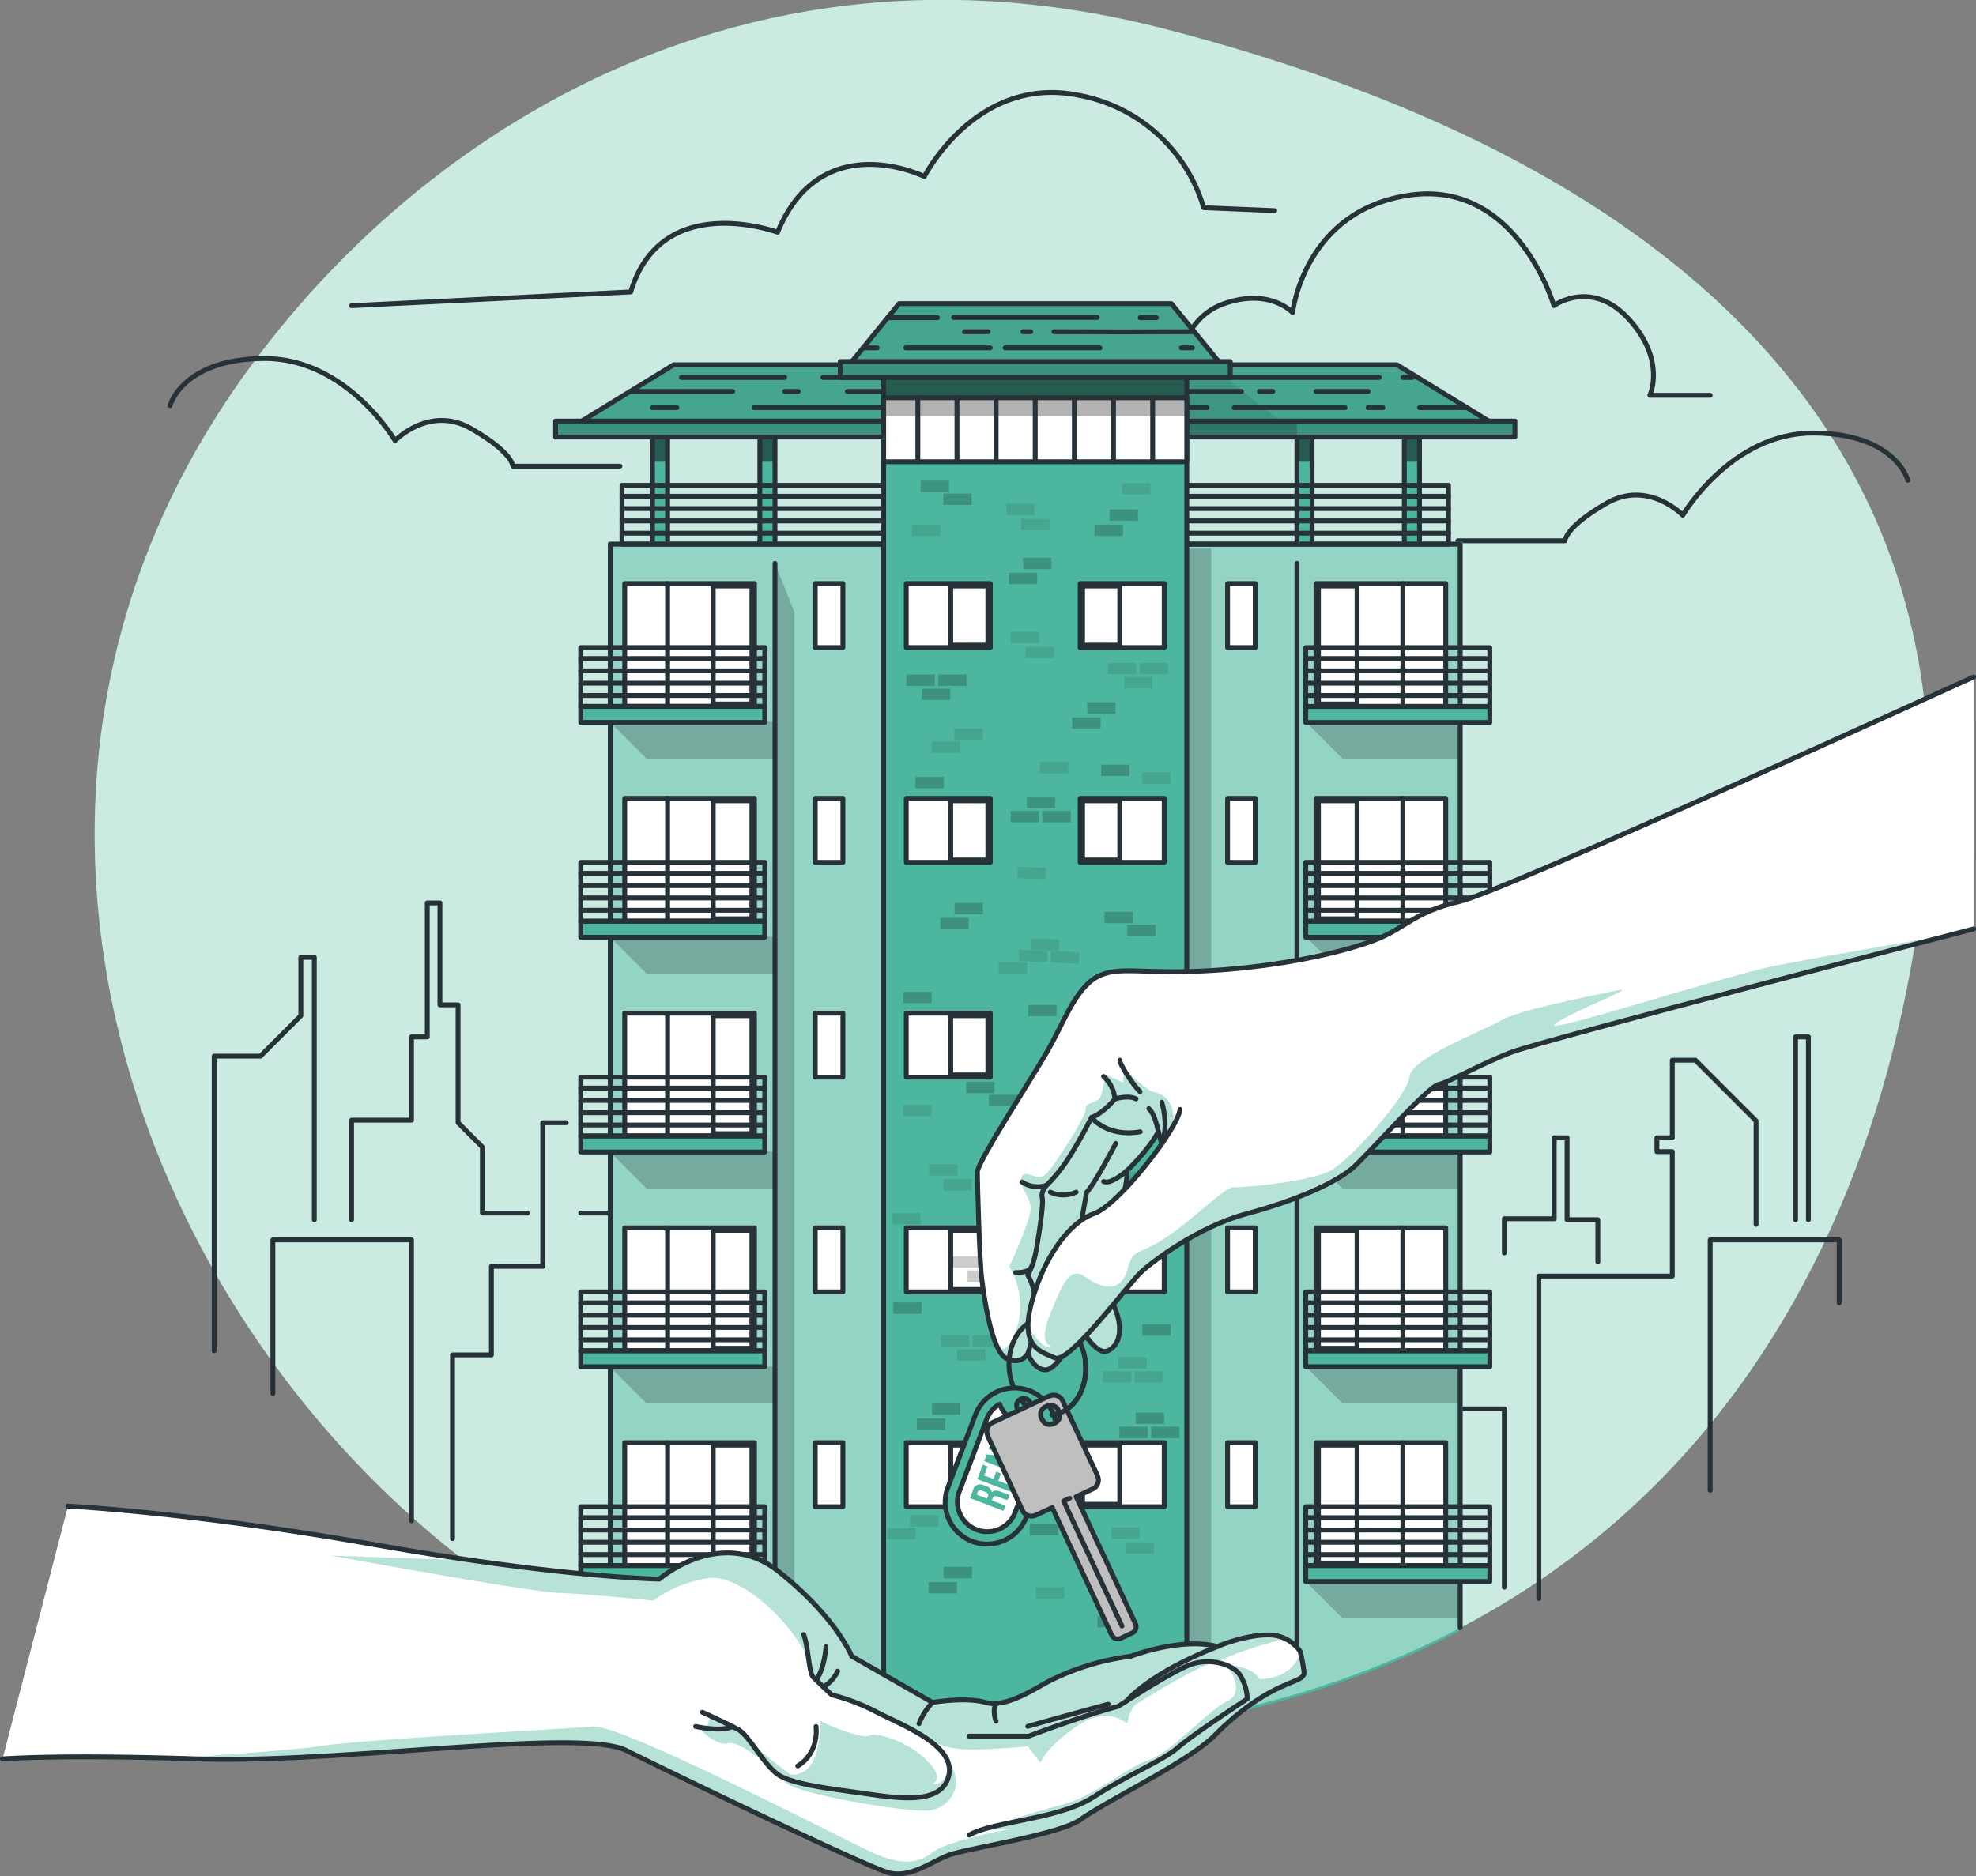 <svg xmlns="http://www.w3.org/2000/svg" xmlns:xlink="http://www.w3.org/1999/xlink" viewBox="0 0 406.01 385.61"><rect x="0" y="0" width="406.01" height="385.61" fill="#808080" stroke="none"/><defs><style>.cls-1,.cls-23,.cls-4{fill:none;}.cls-17,.cls-2,.cls-22,.cls-9{fill:#4cb79e;}.cls-10,.cls-14,.cls-15,.cls-3{fill:#fff;}.cls-3{opacity:0.7;}.cls-10,.cls-11,.cls-19,.cls-22,.cls-3,.cls-6,.cls-8{isolation:isolate;}.cls-14,.cls-17,.cls-23,.cls-24,.cls-4{stroke:#263238;stroke-linecap:round;stroke-linejoin:round;}.cls-5{clip-path:url(#clip-path);}.cls-6{opacity:0.5;}.cls-7{clip-path:url(#clip-path-2);}.cls-8{opacity:0.1;}.cls-9{stroke:#4cb79e;stroke-miterlimit:10;}.cls-10,.cls-22{opacity:0.4;}.cls-11{opacity:0.2;}.cls-12{clip-path:url(#clip-path-3);}.cls-13{clip-path:url(#clip-path-4);}.cls-16{fill:#263238;}.cls-18{clip-path:url(#clip-path-5);}.cls-19{opacity:0.3;}.cls-20{clip-path:url(#clip-path-6);}.cls-21{clip-path:url(#clip-path-7);}.cls-24{fill:#bfbfbf;}</style><clipPath id="clip-path"><polygon class="cls-1" points="291.66 81.74 291.66 112.73 288.55 112.73 288.55 86.54 269.59 86.54 269.59 112.73 266.48 112.73 266.48 86.54 159.24 86.54 159.24 112.73 156.13 112.73 156.13 86.54 137.17 86.54 137.17 112.73 134.06 112.73 134.06 81.74 291.66 81.74"/></clipPath><clipPath id="clip-path-2"><polygon class="cls-1" points="287.03 74.97 243.3 74.97 222.12 74.97 138.4 74.97 116.33 88.5 201.09 88.5 234.33 88.5 309.1 88.5 287.03 74.97"/></clipPath><clipPath id="clip-path-3"><rect class="cls-1" x="114.16" y="86.54" width="197.1" height="3.27"/></clipPath><clipPath id="clip-path-4"><polyline class="cls-1" points="181.57 359.14 181.57 74.97 243.85 74.97 243.85 357.14"/></clipPath><clipPath id="clip-path-5"><rect class="cls-1" x="181.57" y="81.74" width="62.28" height="13.16"/></clipPath><clipPath id="clip-path-6"><polygon class="cls-1" points="251.72 75.94 173.71 75.94 184.74 62.4 240.68 62.4 251.72 75.94"/></clipPath><clipPath id="clip-path-7"><rect class="cls-1" x="172.65" y="74.3" width="80.13" height="3.27"/></clipPath></defs><g id="Layer_2" data-name="Layer 2"><g id="Layer_1-2" data-name="Layer 1"><g id="freepik--background-simple--inject-67"><path class="cls-2" d="M38.79,95.24C67.62,42.17,140.11-19.76,239.58,6S406.24,86.41,395.23,181.37,326.35,355.24,201.71,357.54-24.41,211.58,38.79,95.24Z"/><path class="cls-3" d="M38.79,95.24C67.62,42.17,140.11-19.76,239.58,6S406.24,86.41,395.23,181.37,326.35,355.24,201.71,357.54-24.41,211.58,38.79,95.24Z"/></g><g id="freepik--Clouds--inject-67"><path class="cls-4" d="M34.93,83.36s2.51-9.63,19.42-9.68S81.17,90.55,81.17,90.55s7.09-7.37,15.66-2.45,8.55,7.71,8.55,7.71h22"/><path class="cls-4" d="M392,98.69s-2.51-9.64-19.42-9.69-26.82,16.88-26.82,16.88-7.09-7.37-15.66-2.45-8.55,7.71-8.55,7.71h-22"/><path class="cls-4" d="M351.39,81.24H339s3.39-7.15-4.27-15.61-15.45-2.83-15.45-2.83-7.52-25.74-29.45-22.72-24.24,24.16-24.24,24.16-4.69-5.19-14.24-1.78-11,16.48-8.63,22c0,0-10.87,2.11-11.6,11.39,0,0-.67-8.21-10.9-8.46s-12.79,12.45-12.79,12.45H195.93"/><path class="cls-4" d="M72.24,62.82,129.6,60c6.31-21.09,30.17-12.27,30.17-12.27,9-21.88,30.16-11.45,30.16-11.45s10.72-21.08,31.88-16.67a32.93,32.93,0,0,1,25.5,23.07l14.6.61"/></g><g id="freepik--Buildings--inject-67"><polyline class="cls-4" points="44.01 277.6 44.01 217.06 53.51 217.06 61.81 208.75 61.81 196.75 64.58 196.75 64.58 250.67"/><polyline class="cls-4" points="56.07 286.4 56.07 254.82 84.55 254.82 84.55 312.54"/><polyline class="cls-4" points="72.24 250.67 72.24 230.22 84.55 230.22 84.55 213.1 87.79 213.1 87.79 185.56 90.39 185.56 90.39 206.51 94.12 206.51 94.12 230.74 99.12 235.74 99.12 249.3 108.36 249.3"/><polyline class="cls-4" points="92.98 316.22 92.98 278.46 100.97 278.46 100.97 260.26 111.52 260.26 111.52 230.74 116.33 230.74"/><polyline class="cls-4" points="328.31 259.34 328.31 250.67 321.99 250.67 321.99 233.83 319.35 233.83 319.35 250.47 309.1 250.47 309.1 257.5"/><polyline class="cls-4" points="360.82 251.64 360.82 230.35 348.36 217.89 343.61 217.89 343.61 233.83 340.45 233.83 340.45 236.68 343.61 236.68 343.61 262.26 316.18 262.26 316.18 305.07 316.18 328.53"/><polyline class="cls-4" points="351.39 306.27 351.39 254.82 377.9 254.82 377.9 267.76"/><polyline class="cls-4" points="368.93 250.67 368.93 213.1 371.57 213.1 371.57 250.67"/><polyline class="cls-4" points="309.1 326.19 309.1 289.55 282.63 289.55 282.63 241.61 261.16 220.13 261.16 197.76 256.59 197.76 256.59 291.52"/><polyline class="cls-4" points="264.01 336.77 264.01 296.49 235.84 296.49 235.84 268.89 232.17 268.89 232.17 229.39 228.79 229.39 228.79 191.79 224.28 191.79 224.28 146.65 220.32 146.65 220.32 190.07 215.09 195.29 215.09 217.06 205.59 217.06 205.59 268.85 186.45 268.85 186.45 301.84 173.71 301.84 173.71 336.77"/><polyline class="cls-4" points="119.32 249.3 134.24 249.3 134.24 285.43 146.08 285.43 146.08 315.05"/><polyline class="cls-4" points="136.57 261.54 146.08 261.54 146.08 227.42 191.43 227.42 191.43 262.26"/><line class="cls-4" x1="236.06" y1="254.82" x2="252.24" y2="254.82"/><polyline class="cls-4" points="295.09 286.4 295.09 222.86 291.66 222.86 291.66 287.24"/><polygon class="cls-2" points="291.66 81.74 291.66 112.73 288.55 112.73 288.55 86.54 269.59 86.54 269.59 112.73 266.48 112.73 266.48 86.54 159.24 86.54 159.24 112.73 156.13 112.73 156.13 86.54 137.17 86.54 137.17 112.73 134.06 112.73 134.06 81.74 291.66 81.74"/><g class="cls-5"><polygon class="cls-6" points="291.66 81.74 291.66 94.9 288.55 94.9 288.55 86.54 269.59 86.54 269.59 94.9 266.48 94.9 266.48 86.54 159.24 86.54 159.24 94.9 156.13 94.9 156.13 86.54 137.17 86.54 137.17 94.9 134.06 94.9 134.06 81.74 291.66 81.74"/></g><polygon class="cls-4" points="291.66 81.74 291.66 112.73 288.55 112.73 288.55 86.54 269.59 86.54 269.59 112.73 266.48 112.73 266.48 86.54 159.24 86.54 159.24 112.73 156.13 112.73 156.13 86.54 137.17 86.54 137.17 112.73 134.06 112.73 134.06 81.74 291.66 81.74"/><polygon class="cls-2" points="287.03 74.97 243.3 74.97 222.12 74.97 138.4 74.97 116.33 88.5 201.09 88.5 234.33 88.5 309.1 88.5 287.03 74.97"/><g class="cls-7"><polygon class="cls-8" points="287.03 74.97 243.3 74.97 222.12 74.97 138.4 74.97 116.33 88.5 201.09 88.5 234.33 88.5 309.1 88.5 287.03 74.97"/><polygon class="cls-8" points="248.46 74.97 182.34 74.97 182.34 88.5 265.55 88.5 248.46 74.97"/></g><polygon class="cls-4" points="287.03 74.97 243.3 74.97 222.12 74.97 138.4 74.97 116.33 88.5 201.09 88.5 234.33 88.5 309.1 88.5 287.03 74.97"/><line class="cls-4" x1="169.08" y1="77.57" x2="283.41" y2="77.57"/><line class="cls-4" x1="255.08" y1="80.45" x2="174.1" y2="80.45"/><line class="cls-4" x1="154.95" y1="83.78" x2="248.01" y2="83.78"/><line class="cls-4" x1="258.75" y1="80.45" x2="261.52" y2="80.45"/><line class="cls-4" x1="270.4" y1="80.45" x2="281.11" y2="80.45"/><line class="cls-4" x1="288.25" y1="77.57" x2="290.2" y2="77.57"/><line class="cls-4" x1="253.61" y1="83.78" x2="276.36" y2="83.78"/><line class="cls-4" x1="281.11" y1="83.78" x2="284.15" y2="83.78"/><line class="cls-4" x1="291.66" y1="83.78" x2="301.39" y2="83.78"/><line class="cls-4" x1="129.46" y1="80.45" x2="150.55" y2="80.45"/><line class="cls-4" x1="161.23" y1="80.45" x2="164.01" y2="80.45"/><line class="cls-4" x1="161.23" y1="77.57" x2="140" y2="77.57"/><line class="cls-4" x1="134.06" y1="83.78" x2="139.08" y2="83.78"/><path class="cls-9" d="M300,111.83V334.56c-26.59,14-59.16,22.25-98.31,23a162.52,162.52,0,0,1-76.31-17.85V111.83Z"/><path class="cls-10" d="M300,111.83V334.56c-26.59,14-59.16,22.25-98.31,23a162.52,162.52,0,0,1-76.31-17.85V111.83Z"/><rect class="cls-11" x="241.13" y="112.73" width="7.73" height="239.17"/><polygon class="cls-11" points="163.22 339.57 159.24 349.57 159.24 115.79 163.22 125.79 163.22 339.57"/><polyline class="cls-11" points="268.28 325.03 275.86 332.61 300.02 332.61 300.02 325.03 268.28 325.03"/><polyline class="cls-11" points="268.28 280.86 275.86 288.44 300.02 288.44 300.02 280.86 268.28 280.86"/><polyline class="cls-11" points="268.28 236.68 275.86 244.26 300.02 244.26 300.02 236.68 268.28 236.68"/><polyline class="cls-11" points="268.28 192.51 275.86 200.09 300.02 200.09 300.02 192.51 268.28 192.51"/><polyline class="cls-11" points="268.28 148.34 275.86 155.92 300.02 155.92 300.02 148.34 268.28 148.34"/><polyline class="cls-11" points="125.28 325.03 132.86 332.61 159.02 332.61 159.02 325.03 125.28 325.03"/><polyline class="cls-11" points="125.28 280.86 132.86 288.44 159.02 288.44 159.02 280.86 125.28 280.86"/><polyline class="cls-11" points="125.28 236.68 132.86 244.26 159.02 244.26 159.02 236.68 125.28 236.68"/><polyline class="cls-11" points="125.28 192.51 132.86 200.09 159.02 200.09 159.02 192.51 125.28 192.51"/><polyline class="cls-11" points="125.28 148.34 132.86 155.92 159.02 155.92 159.02 148.34 125.28 148.34"/><line class="cls-4" x1="127.8" y1="101.99" x2="297.62" y2="101.99"/><line class="cls-4" x1="127.8" y1="104.52" x2="297.62" y2="104.52"/><line class="cls-4" x1="127.8" y1="107.05" x2="297.62" y2="107.05"/><line class="cls-4" x1="127.8" y1="109.58" x2="297.62" y2="109.58"/><rect class="cls-4" x="127.8" y="99.74" width="169.82" height="12.09"/><rect class="cls-2" x="114.16" y="86.54" width="197.1" height="3.27"/><g class="cls-12"><rect class="cls-11" x="114.16" y="86.54" width="197.1" height="3.27"/><rect class="cls-11" x="182.34" y="86.54" width="84.14" height="3.27"/></g><rect class="cls-4" x="114.16" y="86.54" width="197.1" height="3.27"/><polyline class="cls-4" points="125.4 339.69 125.4 111.83 300.02 111.83 300.02 334.56"/><polyline class="cls-2" points="181.57 359.14 181.57 74.97 243.85 74.97 243.85 357.14"/><g class="cls-13"><rect class="cls-6" x="181.57" y="77.57" width="62.28" height="7.4"/></g><polyline class="cls-4" points="181.57 359.14 181.57 74.97 243.85 74.97 243.85 357.14"/><rect class="cls-14" x="186.21" y="119.93" width="17.27" height="13.16"/><rect class="cls-15" x="195.35" y="120.43" width="7.63" height="12.16"/><path class="cls-16" d="M202.48,120.93v11.16h-6.63V120.93h6.63m1-1h-8.63v13.16h8.63Z"/><rect class="cls-14" x="128.36" y="119.93" width="26.66" height="25.25"/><line class="cls-4" x1="137.17" y1="119.93" x2="137.17" y2="145.18"/><path class="cls-16" d="M154,120.93v23.25h-6.95V120.93H154m1-1h-8.95v25.25H155Z"/><rect class="cls-17" x="119.32" y="145.18" width="37.82" height="3.29"/><line class="cls-4" x1="119.32" y1="135.34" x2="157.14" y2="135.34"/><line class="cls-4" x1="119.32" y1="137.87" x2="157.14" y2="137.87"/><line class="cls-4" x1="119.32" y1="140.4" x2="157.14" y2="140.4"/><line class="cls-4" x1="119.32" y1="142.93" x2="157.14" y2="142.93"/><rect class="cls-4" x="119.32" y="133.09" width="37.82" height="12.09"/><rect class="cls-14" x="167.51" y="119.93" width="5.68" height="13.16"/><rect class="cls-14" x="221.94" y="119.93" width="17.27" height="13.16"/><rect class="cls-15" x="222.44" y="120.43" width="7.63" height="12.16"/><path class="cls-16" d="M229.58,120.93v11.16h-6.65V120.93h6.64m1-1h-8.64v13.16h8.64Z"/><rect class="cls-14" x="270.4" y="119.93" width="26.66" height="25.25"/><line class="cls-4" x1="288.25" y1="119.93" x2="288.25" y2="145.18"/><path class="cls-16" d="M278.34,120.93v23.25H271.4V120.93h6.94m1-1H270.4v25.25h8.94Z"/><rect class="cls-17" x="268.29" y="145.19" width="37.82" height="3.29"/><line class="cls-4" x1="306.1" y1="135.34" x2="268.28" y2="135.34"/><line class="cls-4" x1="306.1" y1="137.87" x2="268.28" y2="137.87"/><line class="cls-4" x1="306.1" y1="140.4" x2="268.28" y2="140.4"/><line class="cls-4" x1="306.1" y1="142.93" x2="268.28" y2="142.93"/><rect class="cls-4" x="268.29" y="133.1" width="37.82" height="12.09"/><rect class="cls-14" x="252.23" y="119.93" width="5.68" height="13.16"/><rect class="cls-14" x="186.21" y="164.07" width="17.27" height="13.16"/><rect class="cls-15" x="195.35" y="164.57" width="7.63" height="12.16"/><path class="cls-16" d="M202.48,165.07v11.17h-6.63V165.07h6.63m1-1h-8.63v13.17h8.63Z"/><rect class="cls-14" x="128.36" y="164.07" width="26.66" height="25.25"/><line class="cls-4" x1="137.17" y1="164.07" x2="137.17" y2="189.32"/><path class="cls-16" d="M154,165.07v23.25h-6.95V165.07H154m1-1h-8.95v25.25H155Z"/><rect class="cls-17" x="119.32" y="189.32" width="37.82" height="3.29"/><line class="cls-4" x1="119.32" y1="179.48" x2="157.14" y2="179.48"/><line class="cls-4" x1="119.32" y1="182.01" x2="157.14" y2="182.01"/><line class="cls-4" x1="119.32" y1="184.54" x2="157.14" y2="184.54"/><line class="cls-4" x1="119.32" y1="187.07" x2="157.14" y2="187.07"/><rect class="cls-4" x="119.32" y="177.23" width="37.82" height="12.09"/><rect class="cls-14" x="167.51" y="164.07" width="5.68" height="13.16"/><rect class="cls-14" x="221.94" y="164.07" width="17.27" height="13.16"/><rect class="cls-15" x="222.44" y="164.57" width="7.63" height="12.16"/><path class="cls-16" d="M229.58,165.07v11.17h-6.65V165.07h6.64m1-1h-8.64v13.17h8.64Z"/><rect class="cls-14" x="270.4" y="164.07" width="26.66" height="25.25"/><line class="cls-4" x1="288.25" y1="164.07" x2="288.25" y2="189.32"/><path class="cls-16" d="M278.34,165.07v23.25H271.4V165.07h6.94m1-1H270.4v25.25h8.94Z"/><rect class="cls-17" x="268.29" y="189.32" width="37.82" height="3.29"/><line class="cls-4" x1="306.1" y1="179.48" x2="268.28" y2="179.48"/><line class="cls-4" x1="306.1" y1="182.01" x2="268.28" y2="182.01"/><line class="cls-4" x1="306.1" y1="184.54" x2="268.28" y2="184.54"/><line class="cls-4" x1="306.1" y1="187.07" x2="268.28" y2="187.07"/><rect class="cls-4" x="268.29" y="177.23" width="37.82" height="12.09"/><rect class="cls-14" x="252.23" y="164.07" width="5.68" height="13.16"/><rect class="cls-14" x="186.21" y="208.21" width="17.27" height="13.16"/><rect class="cls-15" x="195.35" y="208.71" width="7.63" height="12.16"/><path class="cls-16" d="M202.48,209.24V220.4h-6.63V209.24h6.63m1-1h-8.63V221.4h8.63Z"/><rect class="cls-14" x="128.36" y="208.21" width="26.66" height="25.25"/><line class="cls-4" x1="137.17" y1="208.21" x2="137.17" y2="233.46"/><path class="cls-16" d="M154,209.24v23.25h-6.95V209.24H154m1-1h-8.95v25.25H155Z"/><rect class="cls-17" x="119.32" y="233.46" width="37.82" height="3.29"/><line class="cls-4" x1="119.32" y1="223.62" x2="157.14" y2="223.62"/><line class="cls-4" x1="119.32" y1="226.15" x2="157.14" y2="226.15"/><line class="cls-4" x1="119.32" y1="228.68" x2="157.14" y2="228.68"/><line class="cls-4" x1="119.32" y1="231.21" x2="157.14" y2="231.21"/><rect class="cls-4" x="119.32" y="221.37" width="37.82" height="12.09"/><rect class="cls-14" x="167.51" y="208.21" width="5.68" height="13.16"/><rect class="cls-14" x="221.94" y="208.21" width="17.27" height="13.16"/><rect class="cls-15" x="222.44" y="208.71" width="7.63" height="12.16"/><path class="cls-16" d="M229.58,209.24V220.4h-6.65V209.24h6.64m1-1h-8.64V221.4h8.64Z"/><rect class="cls-14" x="270.4" y="208.21" width="26.66" height="25.25"/><line class="cls-4" x1="288.25" y1="208.21" x2="288.25" y2="233.46"/><path class="cls-16" d="M278.34,209.24v23.25H271.4V209.24h6.94m1-1H270.4v25.25h8.94Z"/><rect class="cls-17" x="268.29" y="233.46" width="37.82" height="3.29"/><line class="cls-4" x1="306.1" y1="223.62" x2="268.28" y2="223.62"/><line class="cls-4" x1="306.1" y1="226.15" x2="268.28" y2="226.15"/><line class="cls-4" x1="306.1" y1="228.68" x2="268.28" y2="228.68"/><line class="cls-4" x1="306.1" y1="231.21" x2="268.28" y2="231.21"/><rect class="cls-4" x="268.29" y="221.37" width="37.82" height="12.09"/><rect class="cls-14" x="252.23" y="208.21" width="5.68" height="13.16"/><rect class="cls-14" x="186.21" y="252.35" width="17.27" height="13.16"/><rect class="cls-15" x="195.35" y="252.85" width="7.63" height="12.16"/><path class="cls-16" d="M202.48,253.35v11.16h-6.63V253.35h6.63m1-1h-8.63v13.16h8.63Z"/><rect class="cls-14" x="128.36" y="252.35" width="26.66" height="25.25"/><line class="cls-4" x1="137.17" y1="252.35" x2="137.17" y2="277.6"/><path class="cls-16" d="M154,253.35V276.6h-6.95V253.35H154m1-1h-8.95V277.6H155Z"/><rect class="cls-17" x="119.32" y="277.6" width="37.82" height="3.29"/><line class="cls-4" x1="119.32" y1="267.76" x2="157.14" y2="267.76"/><line class="cls-4" x1="119.32" y1="270.29" x2="157.14" y2="270.29"/><line class="cls-4" x1="119.32" y1="272.82" x2="157.14" y2="272.82"/><line class="cls-4" x1="119.32" y1="275.35" x2="157.14" y2="275.35"/><rect class="cls-4" x="119.32" y="265.51" width="37.82" height="12.09"/><rect class="cls-14" x="167.51" y="252.35" width="5.68" height="13.16"/><rect class="cls-14" x="221.94" y="252.35" width="17.27" height="13.16"/><rect class="cls-15" x="222.44" y="252.85" width="7.63" height="12.16"/><path class="cls-16" d="M229.58,253.35v11.16h-6.65V253.35h6.64m1-1h-8.64v13.16h8.64Z"/><rect class="cls-14" x="270.4" y="252.35" width="26.66" height="25.25"/><line class="cls-4" x1="288.25" y1="252.35" x2="288.25" y2="277.6"/><path class="cls-16" d="M278.34,253.35V276.6H271.4V253.35h6.94m1-1H270.4V277.6h8.94Z"/><rect class="cls-17" x="268.29" y="277.6" width="37.82" height="3.29"/><line class="cls-4" x1="306.1" y1="267.76" x2="268.28" y2="267.76"/><line class="cls-4" x1="306.1" y1="270.29" x2="268.28" y2="270.29"/><line class="cls-4" x1="306.1" y1="272.82" x2="268.28" y2="272.82"/><line class="cls-4" x1="306.1" y1="275.35" x2="268.28" y2="275.35"/><rect class="cls-4" x="268.29" y="265.51" width="37.82" height="12.09"/><rect class="cls-14" x="252.23" y="252.35" width="5.68" height="13.16"/><rect class="cls-14" x="186.21" y="296.49" width="17.27" height="13.16"/><rect class="cls-15" x="195.35" y="296.99" width="7.63" height="12.16"/><path class="cls-16" d="M202.48,297.49v11.16h-6.63V297.49h6.63m1-1h-8.63v13.16h8.63Z"/><rect class="cls-14" x="128.36" y="296.49" width="26.66" height="25.25"/><line class="cls-4" x1="137.17" y1="296.49" x2="137.17" y2="321.74"/><path class="cls-16" d="M154,297.49v23.25h-6.95V297.49H154m1-1h-8.95v25.25H155Z"/><rect class="cls-17" x="119.32" y="321.74" width="37.82" height="3.29"/><line class="cls-4" x1="119.32" y1="311.9" x2="157.14" y2="311.9"/><line class="cls-4" x1="119.32" y1="314.43" x2="157.14" y2="314.43"/><line class="cls-4" x1="119.32" y1="316.96" x2="157.14" y2="316.96"/><line class="cls-4" x1="119.32" y1="319.49" x2="157.14" y2="319.49"/><rect class="cls-4" x="119.32" y="309.65" width="37.82" height="12.09"/><rect class="cls-14" x="167.51" y="296.49" width="5.68" height="13.16"/><rect class="cls-14" x="221.94" y="296.49" width="17.27" height="13.16"/><rect class="cls-15" x="222.44" y="296.99" width="7.63" height="12.16"/><path class="cls-16" d="M229.58,297.49v11.16h-6.65V297.49h6.64m1-1h-8.64v13.16h8.64Z"/><rect class="cls-14" x="270.4" y="296.49" width="26.66" height="25.25"/><line class="cls-4" x1="288.25" y1="296.49" x2="288.25" y2="321.74"/><path class="cls-16" d="M278.34,297.49v23.25H271.4V297.49h6.94m1-1H270.4v25.25h8.94Z"/><rect class="cls-17" x="268.29" y="321.74" width="37.82" height="3.29"/><line class="cls-4" x1="306.1" y1="311.9" x2="268.28" y2="311.9"/><line class="cls-4" x1="306.1" y1="314.43" x2="268.28" y2="314.43"/><line class="cls-4" x1="306.1" y1="316.96" x2="268.28" y2="316.96"/><line class="cls-4" x1="306.1" y1="319.49" x2="268.28" y2="319.49"/><rect class="cls-4" x="268.29" y="309.65" width="37.82" height="12.09"/><rect class="cls-14" x="252.23" y="296.49" width="5.68" height="13.16"/><rect class="cls-15" x="181.57" y="81.74" width="62.28" height="13.16"/><g class="cls-18"><rect class="cls-19" x="181.57" y="81.74" width="62.29" height="3.77"/></g><rect class="cls-4" x="181.57" y="81.74" width="62.28" height="13.16"/><line class="cls-4" x1="188.59" y1="81.74" x2="188.59" y2="94.9"/><line class="cls-4" x1="196.63" y1="81.74" x2="196.63" y2="94.9"/><line class="cls-4" x1="204.67" y1="81.74" x2="204.67" y2="94.9"/><line class="cls-4" x1="212.71" y1="81.74" x2="212.71" y2="94.9"/><line class="cls-4" x1="220.75" y1="81.74" x2="220.75" y2="94.9"/><line class="cls-4" x1="228.79" y1="81.74" x2="228.79" y2="94.9"/><line class="cls-4" x1="236.84" y1="81.74" x2="236.84" y2="94.9"/><polygon class="cls-2" points="251.72 75.94 173.71 75.94 184.74 62.4 240.68 62.4 251.72 75.94"/><g class="cls-20"><polygon class="cls-8" points="251.72 75.94 173.71 75.94 184.74 62.4 240.68 62.4 251.72 75.94"/></g><polygon class="cls-4" points="251.72 75.94 173.71 75.94 184.74 62.4 240.68 62.4 251.72 75.94"/><rect class="cls-2" x="172.65" y="74.3" width="80.13" height="3.27"/><g class="cls-21"><rect class="cls-11" x="172.65" y="74.3" width="80.13" height="3.27"/></g><rect class="cls-4" x="172.65" y="74.3" width="80.13" height="3.27"/><rect class="cls-11" x="189.16" y="98.77" width="5.83" height="2.34"/><rect class="cls-11" x="193.83" y="101.44" width="5.83" height="2.34"/><rect class="cls-11" x="210.22" y="114.63" width="5.83" height="2.34"/><rect class="cls-11" x="207.3" y="117.72" width="5.83" height="2.34"/><rect class="cls-11" x="186.25" y="138.62" width="5.83" height="2.34"/><rect class="cls-11" x="189.44" y="141.53" width="5.83" height="2.34"/><rect class="cls-11" x="223.39" y="144.31" width="5.83" height="2.34"/><rect class="cls-11" x="220.31" y="147.43" width="5.83" height="2.34"/><rect class="cls-11" x="188.09" y="159.67" width="5.83" height="2.34"/><rect class="cls-11" x="192.78" y="138.62" width="5.83" height="2.34"/><rect class="cls-11" x="211.27" y="206.51" width="5.83" height="2.34"/><rect class="cls-11" x="185.6" y="203.83" width="5.83" height="2.34"/><rect class="cls-11" x="193.22" y="188.65" width="5.83" height="2.34"/><rect class="cls-11" x="196.13" y="185.56" width="5.83" height="2.34"/><rect class="cls-11" x="214.18" y="166.66" width="5.83" height="2.34"/><rect class="cls-11" x="210.99" y="163.74" width="5.83" height="2.34"/><rect class="cls-11" x="224.91" y="107.81" width="5.83" height="2.34"/><rect class="cls-11" x="227.99" y="104.69" width="5.83" height="2.34"/><rect class="cls-11" x="226.25" y="157.15" width="5.83" height="2.34"/><rect class="cls-11" x="207.65" y="166.66" width="5.83" height="2.34"/><rect class="cls-11" x="231.63" y="190.07" width="5.83" height="2.34"/><rect class="cls-11" x="226.96" y="187.39" width="5.83" height="2.34"/><rect class="cls-11" x="211.58" y="313.21" width="5.83" height="2.34"/><rect class="cls-11" x="225.49" y="332.11" width="5.83" height="2.34"/><rect class="cls-11" x="236.54" y="293.21" width="5.83" height="2.34"/><rect class="cls-11" x="233.35" y="290.3" width="5.83" height="2.34"/><rect class="cls-11" x="188.4" y="291.52" width="5.83" height="2.34"/><rect class="cls-11" x="191.48" y="288.4" width="5.83" height="2.34"/><rect class="cls-11" x="234.7" y="272.16" width="5.83" height="2.34"/><rect class="cls-11" x="230.01" y="293.21" width="5.83" height="2.34"/><path class="cls-11" d="M208.13,293.36c5.67-.06,11.51-.06,17,0"/><rect class="cls-11" x="198.53" y="222.32" width="5.83" height="2.34"/><rect class="cls-11" x="203.19" y="225" width="5.83" height="2.34"/><rect class="cls-11" x="216.58" y="240.18" width="5.83" height="2.34"/><rect class="cls-11" x="213.66" y="274.27" width="5.83" height="2.34"/><rect class="cls-11" x="195.61" y="258.18" width="5.83" height="2.34"/><rect class="cls-11" x="198.81" y="261.09" width="5.83" height="2.34"/><rect class="cls-11" x="193.88" y="322.02" width="5.83" height="2.34"/><rect class="cls-11" x="190.8" y="325.14" width="5.83" height="2.34"/><rect class="cls-11" x="183.54" y="267.67" width="5.83" height="2.34"/><rect class="cls-11" x="202.14" y="258.18" width="5.83" height="2.34"/><rect class="cls-8" x="182.3" y="314.05" width="5.83" height="2.34"/><rect class="cls-8" x="186.98" y="311.37" width="5.83" height="2.34"/><rect class="cls-8" x="231.26" y="316.97" width="5.83" height="2.34"/><rect class="cls-8" x="228.34" y="313.88" width="5.83" height="2.34"/><rect class="cls-8" x="226.61" y="281.8" width="5.83" height="2.34"/><rect class="cls-8" x="229.81" y="278.9" width="5.83" height="2.34"/><rect class="cls-8" x="209.07" y="296.73" width="5.83" height="2.34"/><rect class="cls-8" x="205.99" y="293.61" width="5.83" height="2.34"/><rect class="cls-8" x="212.88" y="326.19" width="5.83" height="2.34"/><rect class="cls-8" x="233.14" y="281.8" width="5.83" height="2.34"/><rect class="cls-8" x="211.27" y="224.37" width="5.83" height="2.34"/><rect class="cls-8" x="185.6" y="227.05" width="5.83" height="2.34"/><rect class="cls-8" x="190.9" y="239.26" width="5.83" height="2.34"/><rect class="cls-8" x="193.81" y="242.36" width="5.83" height="2.34"/><rect class="cls-8" x="199.86" y="274.38" width="5.83" height="2.34"/><rect class="cls-8" x="196.67" y="277.29" width="5.83" height="2.34"/><rect class="cls-8" x="183.3" y="249.3" width="5.83" height="2.34"/><rect class="cls-8" x="193.33" y="274.38" width="5.83" height="2.34"/><rect class="cls-8" x="231.63" y="240.81" width="5.83" height="2.34"/><rect class="cls-8" x="226.96" y="243.49" width="5.83" height="2.34"/><rect class="cls-8" x="187.39" y="107.81" width="5.83" height="2.34"/><rect class="cls-8" x="230.55" y="99.28" width="5.83" height="2.34"/><rect class="cls-8" x="234.17" y="136.21" width="5.83" height="2.34"/><rect class="cls-8" x="230.97" y="139.12" width="5.83" height="2.34"/><rect class="cls-8" x="206.73" y="103.52" width="5.83" height="2.34"/><rect class="cls-8" x="209.81" y="106.64" width="5.83" height="2.34"/><rect class="cls-8" x="234.7" y="158.71" width="5.83" height="2.34"/><rect class="cls-8" x="227.64" y="136.21" width="5.83" height="2.34"/><rect class="cls-8" x="191.43" y="152.39" width="5.83" height="2.34"/><rect class="cls-8" x="196.09" y="149.71" width="5.83" height="2.34"/><rect class="cls-8" x="205.2" y="197.76" width="5.83" height="2.34"/><rect class="cls-8" x="213.66" y="156.6" width="5.83" height="2.34"/><rect class="cls-8" x="211.1" y="193.57" width="2.34" height="5.83" transform="translate(6.92 400.2) rotate(-87.56)"/><rect class="cls-8" x="213.52" y="191.22" width="2.34" height="5.83" transform="translate(12.13 400.9) rotate(-87.71)"/><rect class="cls-8" x="210.73" y="132.95" width="5.83" height="2.34"/><rect class="cls-8" x="207.65" y="129.83" width="5.83" height="2.34"/><rect class="cls-8" x="210.81" y="176.49" width="2.34" height="5.83" transform="translate(23.72 383.56) rotate(-87.56)"/><rect class="cls-8" x="217.62" y="193.85" width="2.34" height="5.83" transform="translate(12.89 406.97) rotate(-87.56)"/><line class="cls-4" x1="159.24" y1="115.79" x2="159.24" y2="342.11"/><line class="cls-4" x1="266.48" y1="115.79" x2="266.48" y2="342.11"/><path class="cls-4" d="M234.27,65.29h3.35"/><path class="cls-4" d="M195.93,65.24h29.52"/><path class="cls-4" d="M182.39,65.29h10.23"/><line class="cls-4" x1="203.03" y1="68.17" x2="198.18" y2="68.17"/><path class="cls-4" d="M245,68.17q-14.22.06-28.44,0"/><line class="cls-4" x1="242.73" y1="71.49" x2="244.99" y2="71.49"/><line class="cls-4" x1="206.52" y1="71.49" x2="226.02" y2="71.49"/><line class="cls-4" x1="186.11" y1="71.49" x2="203.47" y2="71.49"/><line class="cls-4" x1="177.33" y1="71.49" x2="180.23" y2="71.49"/><line class="cls-4" x1="210.19" y1="68.17" x2="211.78" y2="68.17"/></g><g id="freepik--hand-2--inject-67"><path class="cls-15" d="M405.51,139.13v37.4s-85.41,28.41-102.68,36.82S267,239.24,267,239.24c-6.2,6.42-29,11.73-27.89,5.79a22.61,22.61,0,0,0,.14-6.52A30.76,30.76,0,0,0,238,232.6c-2,3.76-6.42,8-6.42,8,0,4.42-2.66,11.73-2.66,11.73l-1,14.16c4.54,8.19.54,11.5-1.18,11.28s-3.67-3.22-3.67-3.22l-2.57.35s-3.1,6.41-5.54,6.64-3.8-3.32-3.8-3.32-1.29,2.43-4.38,1a4.58,4.58,0,0,1-1.78-2.13c-1.93-3.87-3-11.53-3.31-14.32-.45-3.54-.89-19.92-.89-21.91s11.07-19,14.39-24.79,5.75-12.83,10.17-15.26,9.3-.45,23.68-1.33,26.78-3.76,33.29-6.2,8.09-5.75,17.61-8S404.85,139.36,405.51,139.13Z"/><path class="cls-22" d="M241.06,231.24a48.67,48.67,0,0,1-1.82,7.25,30.76,30.76,0,0,0-1.24-5.91c-2,3.76-6.42,8-6.42,8,0,4.42-2.66,11.73-2.66,11.73l-1,14.16c4.54,8.19.54,11.5-1.18,11.28s-3.67-3.22-3.67-3.22l-2.57.35s-3.1,6.41-5.54,6.64-3.8-3.32-3.8-3.32-1.29,2.43-4.38,1a4.58,4.58,0,0,1-1.78-2.13c1.11.5,2.45,0,3.66-3.26a15.62,15.62,0,0,0-1.29-13.5s4.6-9.84,4.41-12.22-2.74-4.67-1.8-6.29,3.21,1.28,5-.56,8.39-12.18,8.12-13.35,1.67-1.1,2.68-2,.78-5.27,2.14-4.73a28.92,28.92,0,0,1,2.81,1.34,10.77,10.77,0,0,0,0-3c-.26-.5,4.82,4.7,6.3,4.91S241.63,226,241.06,231.24Z"/><path class="cls-4" d="M405.51,139.13c-.66.23-96,43.9-105.55,46.12s-11.11,5.53-17.61,8-18.9,5.31-33.29,6.2-19.25-1.11-23.68,1.33-6.86,9.51-10.17,15.26-14.39,22.8-14.39,24.79.44,18.37.89,21.91,2,15,5.09,16.45,4.38-1,4.38-1,1.37,3.54,3.8,3.32,5.54-6.64,5.54-6.64l2.57-.35s1.94,3,3.67,3.22,5.72-3.09,1.18-11.28l1-14.16s2.65-7.31,2.65-11.73c0,0,4.43-4.21,6.42-8,0,0,2.21,6.49,1.1,12.43s21.69.63,27.89-5.79"/><path class="cls-4" d="M211.18,278.24s3.67-10,0-16.16a17,17,0,0,0,1.63-4.64c.51-2.66,1.68-10.13,1.34-11.29s.83-2.49.83-2.49a30.62,30.62,0,0,0,4.15-5c2.16-3.15,5.15-9,5.15-9s2.16-.66,4.81-3.82c0,0,2.82-.83,4.32,0"/><path class="cls-4" d="M238.72,226.52s1.49,4.78,0,8.45"/><path class="cls-4" d="M238,232.6s-.61-3.59-1.94-4.76"/><path class="cls-4" d="M224.28,229.67s3.21,4.14,10,2.93"/><path class="cls-4" d="M229.26,235s-4.32,8.33-6,10.06l-1,5.64"/><path class="cls-4" d="M215.81,245a6.32,6.32,0,0,0,5.31,0"/><path class="cls-4" d="M231.58,240.57s-3.37,3-4.82,2.25"/><path class="cls-4" d="M226.76,221.24a7,7,0,0,1,2.33,4.65"/><path class="cls-4" d="M230.11,217.89c-.19.49,2.3,4.64,4.13,6.47"/><path class="cls-4" d="M210,242.93a5.86,5.86,0,0,0,5,.68"/><path class="cls-4" d="M208.68,261.53s2.8.21,3.3-1.27"/><ellipse class="cls-23" cx="215.21" cy="280.83" rx="7.88" ry="9.99" transform="translate(-25.97 21.96) rotate(-5.51)"/><path class="cls-17" d="M216.3,290.32a8.61,8.61,0,0,0-15.9.49l-5.73,15.13A8.61,8.61,0,0,0,210.78,312l5.72-15.12A8.6,8.6,0,0,0,216.3,290.32Zm-6.48-.09a1.46,1.46,0,1,1,1.89-.84,1.46,1.46,0,0,1-1.89.84Z"/><path class="cls-14" d="M214.18,296l-5.72,15.12A6.13,6.13,0,0,1,197,306.82l5.72-15.13a6,6,0,0,1,2.68-3.12,6.27,6.27,0,0,0,8.06,3.71,8.25,8.25,0,0,0,.8-.37A6.14,6.14,0,0,1,214.18,296Z"/><path class="cls-2" d="M207.05,308.24a2,2,0,0,1-.88-.22l-1.08-.41c-.64-.25-1-.12-1.15.37l-.14.38,2.8,1.07-.41,1.08-6.89-2.63.63-1.64a1.48,1.48,0,0,1,1.75-1.16,1.42,1.42,0,0,1,.45.16l.54.21a1.48,1.48,0,0,1,1.12,1.24h0c.43-.46,1-.44,1.73-.17l1.06.41a2.1,2.1,0,0,0,.89.2Zm-6.36-1.07,2.12.81.16-.42c.16-.41.07-.72-.48-.93l-.68-.26c-.49-.19-.77-.1-.92.28Z"/><path class="cls-2" d="M204.13,303.94l.56-1.49,1,.38-.57,1.49,2,.77.71-1.87,1,.37-1.13,3L200.81,304l1.12-3,1,.38-.71,1.87Z"/><path class="cls-2" d="M204.47,300h0l5,1.9-.37,1-6.89-2.63.51-1.36,4.55.48h0l-4.13-1.57.37-1,6.89,2.63L210,300.6Z"/><path class="cls-2" d="M203.68,296.4l1.27-3.35,1,.37-.43,1.14,5.91,2.25-.42,1.08-5.91-2.25-.43,1.13Z"/><path class="cls-24" d="M215.59,286.9l-11.66,5.47a2,2,0,0,0-1,2.63l0,.08,7.16,15.34a2,2,0,0,0,2.63,1l.08,0,3.4-1.59L228.4,336a1.42,1.42,0,0,0,1.89.69h0l2.33-1.09a1.41,1.41,0,0,0,.69-1.88h0l-12.2-26.13,3.41-1.59a2,2,0,0,0,1-2.63.3.3,0,0,1,0-.08l-7.16-15.35a2,2,0,0,0-2.62-1.06Zm2,3.25a1.71,1.71,0,0,1-.81,2.28h0l-.37.17a1.7,1.7,0,0,1-2.27-.83l-.17-.36a1.73,1.73,0,0,1,.82-2.28l.37-.17a1.72,1.72,0,0,1,2.27.84h0Z"/><polyline class="cls-4" points="230.53 334.18 218.54 308.49 219.79 307.91"/><path class="cls-4" d="M223,280.09c.53,5.49-2.56,10.28-6.89,10.69"/><path class="cls-15" d="M405.51,147.76v43.15l-3.39.88h0c-16.33,4.24-85.85,22.29-91.51,24.44-6.42,2.43-12.83,6.19-15,6.63s-13.72,13.5-17.26,16.82-12.17,7.08-22.13,9.74-19.25,9.74-21.68,12-14.83,19-17.71,17.7c-2.26-1.05-5.5-1.68-5.57-6.45a18.38,18.38,0,0,1,.71-4.83c2.43-9.3,7.74-16.6,12.83-18.37s17.26-17.48,17.7-21.47Z"/><path class="cls-22" d="M402.09,191.79c-16.33,4.24-85.85,22.29-91.51,24.44-6.42,2.43-12.83,6.19-15,6.63s-13.72,13.5-17.26,16.82-12.17,7.08-22.13,9.74-19.25,9.74-21.68,12-14.83,19-17.71,17.7c-2.26-1.05-5.5-1.68-5.57-6.45,1.43,2.27,3.71,4.91,4.63,3.91,0,0-2.69-.2,0-6.73s4-9.69,7.3-7.32,7.15,3.17,8.48-1.58,1.81-2.57,7.8-6.53,12.32-10.6,14.1-10.44,15.63-1.15,19.78-3.36,16-15.54,16.31-19.37,15.09-9.36,18.78-11.53,18.12-4.95,23.66-6.13-8.31,3.88-12.46,6.78,35-9.95,45.29-11.93C374.93,196.46,401.07,192,402.09,191.79Z"/><path class="cls-4" d="M405.51,190.91S317,213.79,310.58,216.24s-12.83,6.19-15,6.63-13.72,13.5-17.26,16.82-12.17,7.08-22.13,9.74-19.25,9.74-21.68,11.95-14.83,19-17.71,17.7-7.3-2-4.86-11.28,7.74-16.6,12.83-18.37S242,232,242.47,228"/></g><g id="freepik--hand-1--inject-67"><path class="cls-15" d="M249.56,356.7c-5.4,5.42-21.74,13.15-27.59,17.3-4.14,2.94-21.39,5.61-26.41,7.08-3.56,1.05-8.31,5.13-13.06,3.78s-44.31-20.35-53.8-25.09-58.55,2.7-87.82,1.74c-1.91-.06-3.74-.12-5.49-.16-25.19-.67-34.87.16-34.87.16l13.45-52s25,1.2,63,7.93c7.67,1.36,14.62,2.45,20.84,3.34,24.6,3.51,37.7,3.75,37.7,3.75s12.66-11,24.53-1.55,15,17.4,15,17.4l16.62,9.5s6.73-1.19,10.88,0,10-2.77,13-4.35a51.82,51.82,0,0,1,16.88-5.15s10.23-3.95,17.75-2c0,0,5.54-2.37,10.29-2.37a8.59,8.59,0,0,1,3.57.74,7.38,7.38,0,0,1,3.15,2.62,34.66,34.66,0,0,1,.79,4.16C268.35,346.32,261.62,344.58,249.56,356.7Z"/><path class="cls-22" d="M249.56,356.7c-5.4,5.42-21.74,13.15-27.59,17.3-4.14,2.94-21.39,5.61-26.41,7.08-3.56,1.05-8.31,5.13-13.06,3.78s-44.31-20.35-53.8-25.09-58.55,2.7-87.82,1.74c-1.91-.06-3.74-.12-5.49-.16,12.66-.83,26-1.8,30.11-2.47,8.44-1.39,50.54-3.56,56.39-4.06s52,23.51,57.28,25.88,9,2.64,12.43,0,17.08-5,17.08-5l-7.86.71s10.45-3.78,17.23-5.46,13.52-7.81,18-9.23,12.26-10.31,16.17-12.14,0-7.26,0-7.26,4.73-.18,6.59,2.75c0,0,6.92.23,8.34-5.67a34.66,34.66,0,0,1,.79,4.16C268.35,346.32,261.62,344.58,249.56,356.7Z"/><path class="cls-22" d="M264,336.77c-11.43,3-13.86,4.91-13.86,4.91-2.08-.62-15.59,7.9-16.74,8.59s-1.83,4-1.83,4-3.88-4-10.46.59-7.3,7.44-7.3,7.44l-2.64-3.38s-11.17,1-14.58.45a16.46,16.46,0,0,1-7.77-3.13c-2.61-1.74-16.49-7.58-17.92-8s-3.24-3.08-3.24-3.08c-2.53-10.16-15.14-21.76-22-20.84a25.25,25.25,0,0,0-11.43,4.62s-12.84-1.32-19.43-1.58-46.68-7.65-46.68-7.65l29.58,1c24.6,3.51,37.7,3.75,37.7,3.75s12.66-11,24.53-1.55,15,17.4,15,17.4l16.62,9.5s6.73-1.19,10.88,0,10-2.77,13-4.35a51.82,51.82,0,0,1,16.88-5.15s10.23-3.95,17.75-2c0,0,5.54-2.37,10.29-2.37A8.7,8.7,0,0,1,264,336.77Z"/><path class="cls-22" d="M145.74,352.55s.07,2.8-1.39,2.54,2.65,3.85,5.28,3.19,9.1,5.28,11.61,7.92,24.33,6.06,29,5.93,8.19-4.94,4.9-9.79c0,0-.6,4.78-3.52,4.25,0,0,2.8-1-1.38-5s-10.39-5.67-11.71-4.88-9.34-2.5-9.81-3,.71,11.41-6.28,11c0,0-7.83-5.78-9.39-8.17S145.74,352.55,145.74,352.55Z"/><path class="cls-4" d="M13.93,309.53s25,1.18,63,7.91,58.54,7.09,58.54,7.09,12.66-11,24.53-1.55,15,17.4,15,17.4l16.62,9.5s6.73-1.19,10.88,0,10-2.77,13-4.35a51.82,51.82,0,0,1,16.88-5.15s10.23-3.95,17.75-2c0,0,5.54-2.37,10.29-2.37a7.85,7.85,0,0,1,6.72,3.36,34.66,34.66,0,0,1,.79,4.16c.4,2.77-6.33,1-18.39,13.15-5.4,5.42-21.74,13.15-27.59,17.3-4.14,2.94-21.39,5.61-26.41,7.08-3.56,1.05-8.31,5.13-13.06,3.78s-44.31-20.35-53.8-25.09-58.55,2.7-87.82,1.74-40.36,0-40.36,0"/><path class="cls-4" d="M199.12,356.8h12.26s10.48-4,18.4-6.13c0,0,11.47-7.52,15.23-8.7s8.11,0,9.69,2.17a9.59,9.59,0,0,1,1.58,5s-11.08,7.25-14.24,10-9.89,5.34-17.21,10.09-20.64,5-25.71,7.91"/><path class="cls-4" d="M250.15,338.4s-12.83,4.74-18.68,11.17"/><path class="cls-4" d="M227.7,350.24s-9.59,2.57-16.52,4.55"/><path class="cls-4" d="M204.66,350.07s-.88,1.19,0,3.66"/><path class="cls-4" d="M144.33,351.9s4.74,2.13,7.31,3.52,5.64,8.2,9.1,9.79,8.9,2.27,16,3.26,16.64,2.77,18.19-3.46-9.19-10.29-14.73-13.11a42,42,0,0,0-9.32-3.59s-2.75-2.59-3.74-3.58-1-6.13-2-8.8"/><path class="cls-4" d="M169.72,338.4s-.26,4.45-2,6.83"/><path class="cls-4" d="M188.83,354.24a13,13,0,0,1,2.77-4.35"/><path class="cls-4" d="M142.93,354.82s5.28,1.19,7.61,0"/><path class="cls-4" d="M172.12,343.45a7.39,7.39,0,0,1-2.93,3.23"/><path class="cls-4" d="M167.67,354.82s.79,5.34-3.76,8.11"/></g></g></g></svg>